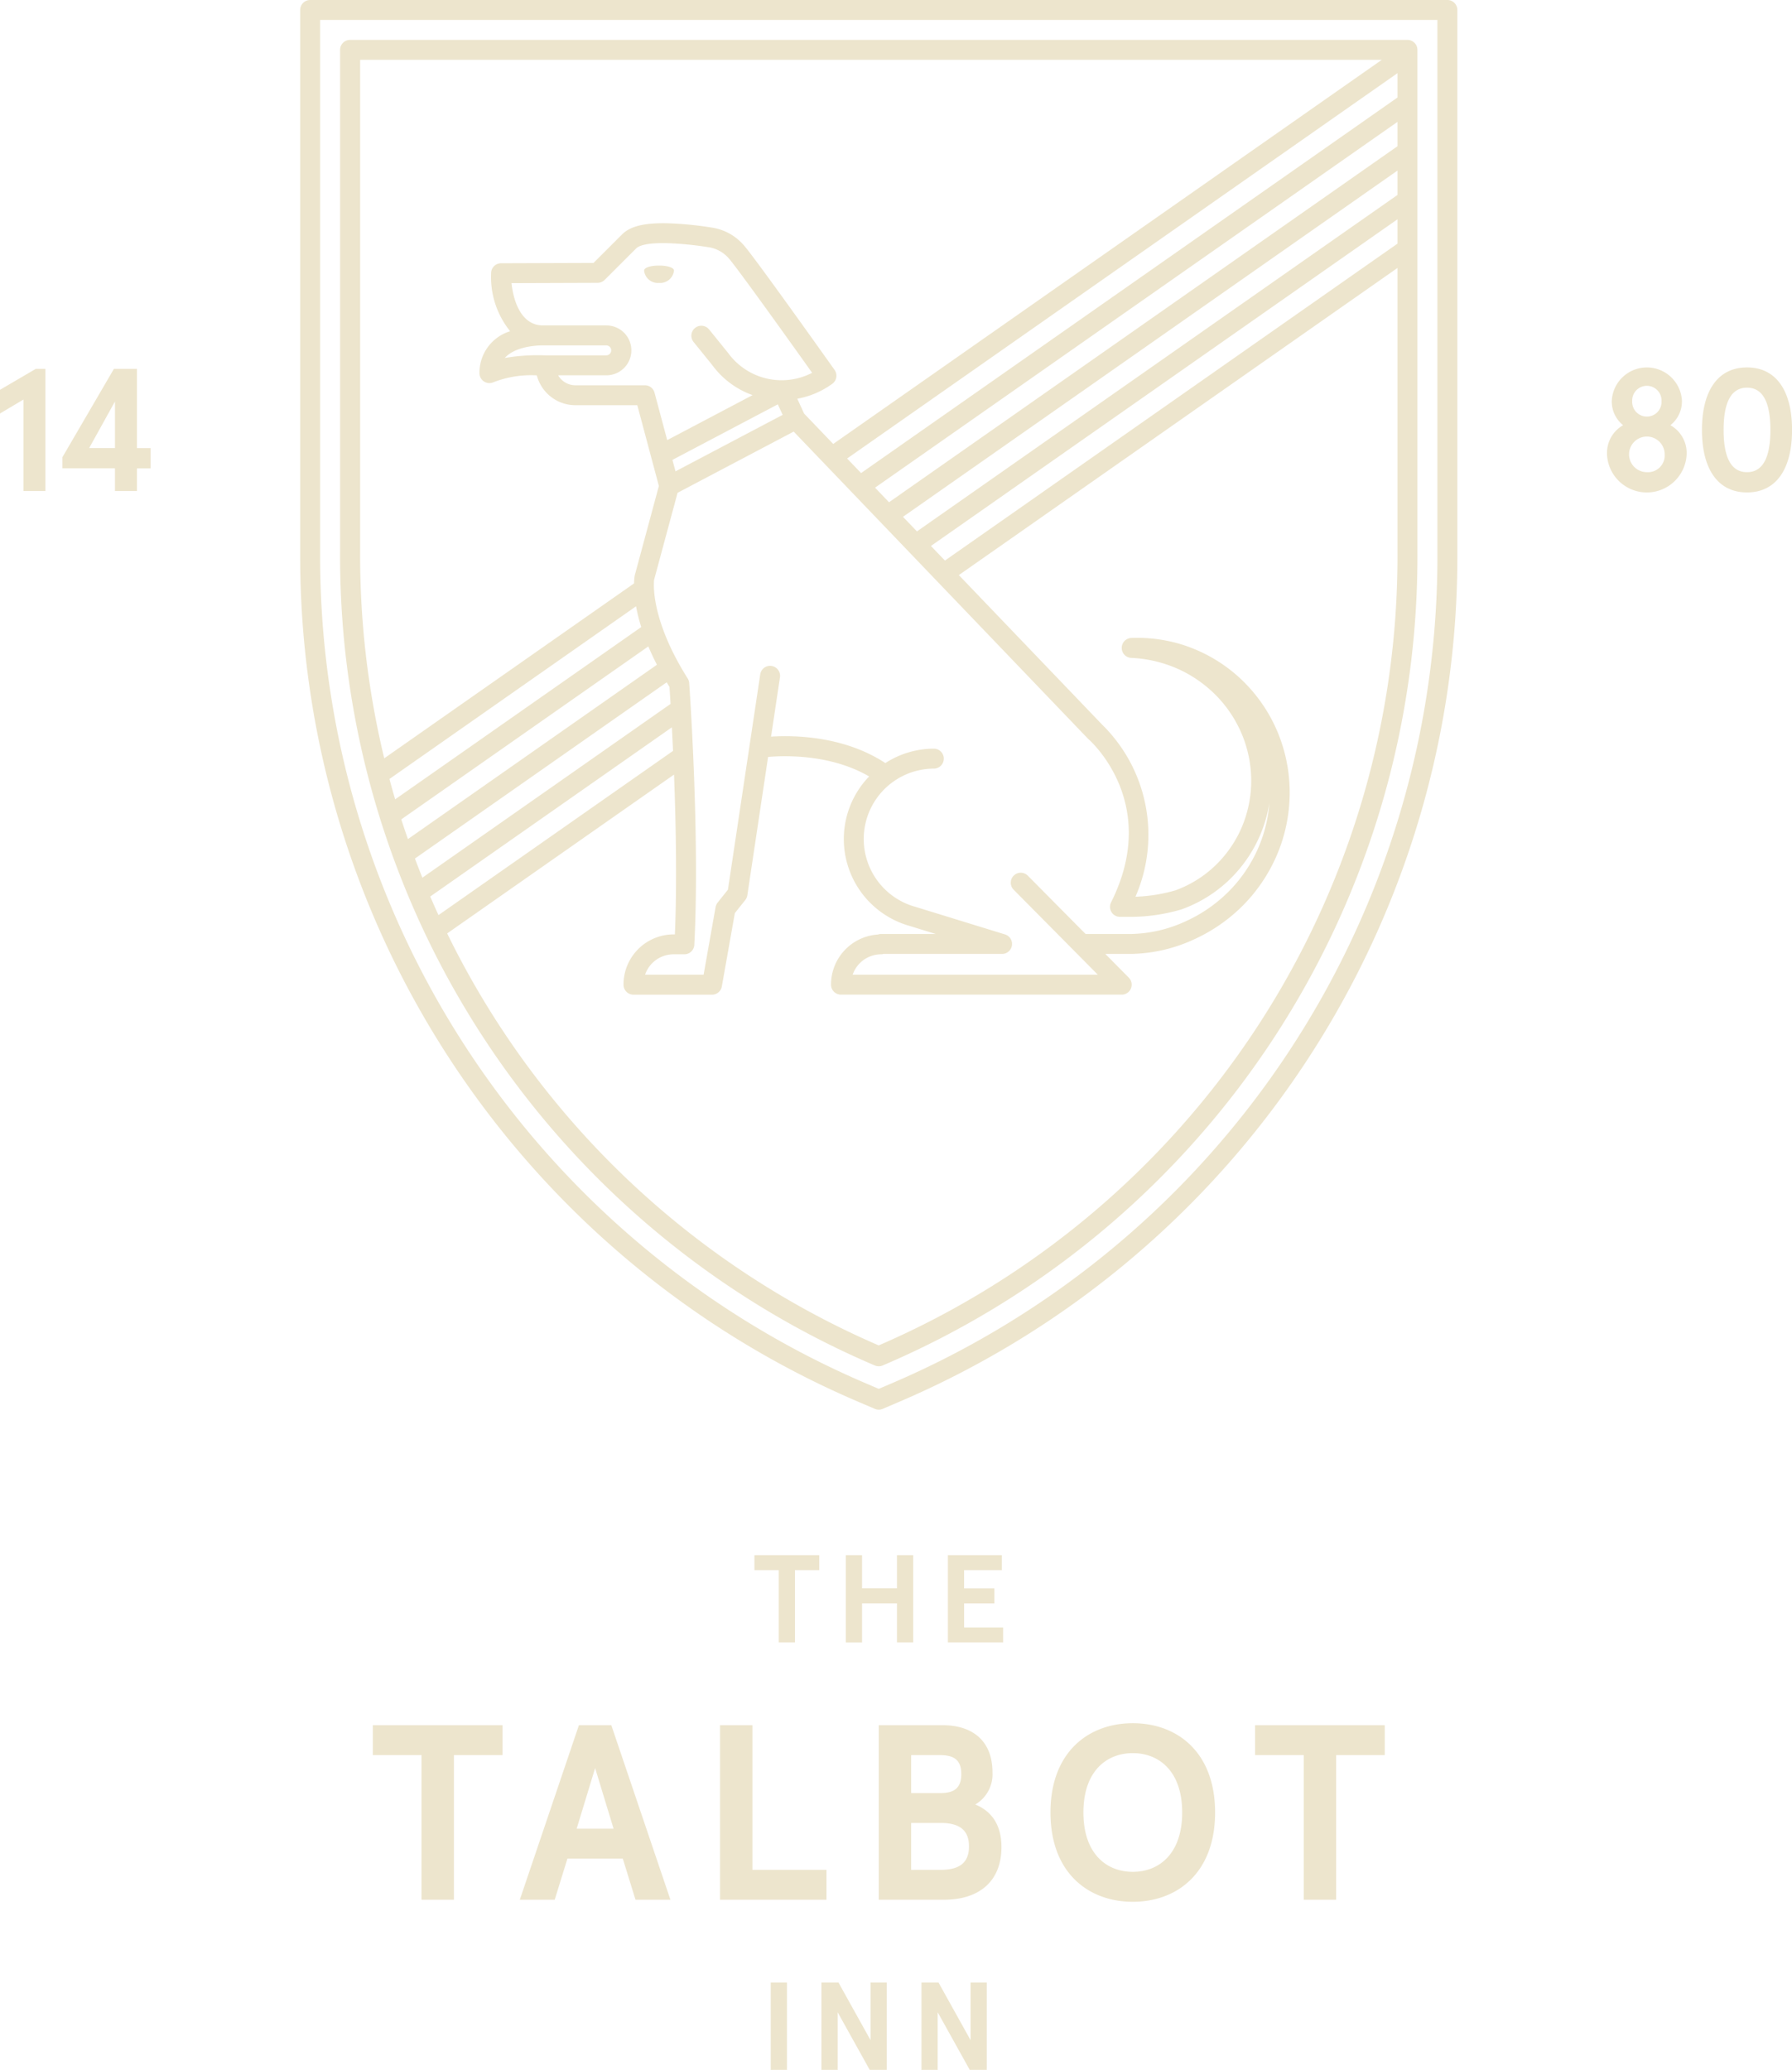 <svg xmlns="http://www.w3.org/2000/svg" width="210.123" height="242.716" viewBox="0 0 210.123 242.716">
  <g id="Group_204" data-name="Group 204" transform="translate(-118 -213.89)">
    <path id="Path_373" data-name="Path 373" d="M209.313,398.007h-2.851v-1.755h7.6v1.755h-2.851v8.478h-1.9v-8.478Zm7.868-1.755h1.9v3.889h4.093v-3.889h1.9v10.233h-1.9V401.9h-4.093v4.589h-1.9V396.252Zm11.963,0h6.33v1.755h-4.429v2.149H234.6v1.754h-3.552v2.821h4.575v1.754h-6.476V396.252ZM167.417,419.7h-5.7v-3.509h15.207V419.7h-5.7v16.962h-3.8V419.7Zm18.464-3.509h3.8l6.931,20.471h-4.095l-1.491-4.826h-6.492l-1.492,4.826H178.95l6.931-20.471Zm4.065,12.136-2.164-7.106-2.165,7.106Zm12.48-12.136h3.8v16.962h8.685v3.509H202.426V416.193Zm18.612,0h7.487c3.48,0,5.849,1.813,5.849,5.527a4.1,4.1,0,0,1-2.018,3.772c1.93.79,3.07,2.4,3.07,5,0,3.977-2.573,6.17-6.755,6.17h-7.633V416.193Zm7.282,7.955c1.521,0,2.4-.556,2.4-2.222s-.877-2.223-2.486-2.223H224.84v4.445Zm0,9.007c2.369,0,3.3-.994,3.3-2.749s-.936-2.749-3.3-2.749h-3.48v5.5Zm12.856-6.726c0-7.106,4.475-10.469,9.651-10.469s9.651,3.363,9.651,10.469S256,436.9,250.827,436.9s-9.651-3.364-9.651-10.47Zm15.442,0c0-4.854-2.72-6.96-5.791-6.96s-5.79,2.105-5.79,6.96,2.72,6.96,5.79,6.96,5.791-2.106,5.791-6.96Zm14.246-6.726h-5.7v-3.509h15.207V419.7h-5.7v16.962h-3.8V419.7Zm-62.489,26.671h1.9v10.233h-1.9V446.373Zm5.945,0h2l3.757,6.754v-6.754h1.9v10.233h-2l-3.756-6.753v6.753h-1.9V446.373Zm11.729,0h2l3.757,6.754v-6.754h1.9v10.233h-2l-3.757-6.753v6.753h-1.9V446.373Zm-105.3-185.63L118,262.38V259.6l4.2-2.458h1.126V271.47h-2.579V260.743Zm10.733,8.066h-6.162V267.5l6.039-10.359h2.7v9.295h1.6v2.375h-1.6v2.661h-2.579v-2.661Zm0-2.375v-5.466l-3.03,5.466Zm174.955.757a3.72,3.72,0,0,1,1.884-3.439,3.557,3.557,0,0,1-1.331-2.866,4.12,4.12,0,0,1,8.229,0,3.574,3.574,0,0,1-1.352,2.866,3.733,3.733,0,0,1,1.9,3.439,4.673,4.673,0,0,1-9.335,0Zm6.756,0a2.088,2.088,0,1,0-2.088,2.068,1.96,1.96,0,0,0,2.088-2.068Zm-.369-6.264a1.721,1.721,0,1,0-3.439,0,1.722,1.722,0,1,0,3.439,0Zm4.741,3.378c0-4.586,1.863-7.329,5.282-7.329s5.282,2.743,5.282,7.329-1.863,7.329-5.282,7.329-5.282-2.743-5.282-7.329Zm8.025,0c0-3.194-.859-4.955-2.743-4.955s-2.743,1.761-2.743,4.955.859,4.954,2.743,4.954,2.743-1.761,2.743-4.954ZM287.715,213.89H154.369a1.169,1.169,0,0,0-1.17,1.17v63.552a107.806,107.806,0,0,0,65.544,99.7l1.839.787a1.169,1.169,0,0,0,.919,0l1.839-.787a107.792,107.792,0,0,0,65.544-99.677V215.06a1.169,1.169,0,0,0-1.17-1.17Zm-1.17,64.748a105.459,105.459,0,0,1-64.124,97.523l-1.38.59-1.38-.59a105.474,105.474,0,0,1-64.124-97.544V216.229H286.545v62.408Zm-65.963,95.371a1.17,1.17,0,0,0,.919,0,103.134,103.134,0,0,0,62.7-95.375V219.739a1.169,1.169,0,0,0-1.17-1.17H159.047a1.169,1.169,0,0,0-1.17,1.17v58.89a103.135,103.135,0,0,0,62.7,95.38Zm.46-2.349a100.8,100.8,0,0,1-50.608-48.314l26.6-18.625c.215,5.648.356,12.666.1,18.739h-.166a5.886,5.886,0,0,0-5.859,5.9,1.17,1.17,0,0,0,1.17,1.17h9.209a1.169,1.169,0,0,0,1.152-.966l1.525-8.6,1.222-1.533a1.174,1.174,0,0,0,.242-.555l2.434-16.224c1.884-.164,7.325-.349,11.847,2.286a10.577,10.577,0,0,0,4.607,17.487l.007,0,3.2.987H221.3a1.146,1.146,0,0,0-.363.063,5.884,5.884,0,0,0-5.495,5.88,1.169,1.169,0,0,0,1.17,1.17h32.916a1.17,1.17,0,0,0,.831-1.993l-2.755-2.782h3.083a18.286,18.286,0,0,0,7.442-1.76,19.357,19.357,0,0,0,6.072-4.4,19.087,19.087,0,0,0,3.869-6.3,18.771,18.771,0,0,0,1.14-7.2,18.49,18.49,0,0,0-1.677-6.983,18.263,18.263,0,0,0-4.166-5.718,17.977,17.977,0,0,0-5.946-3.633,17.665,17.665,0,0,0-6.783-1.056,1.17,1.17,0,0,0,0,2.337,15.057,15.057,0,0,1,5.678,1.38,14.8,14.8,0,0,1,4.627,3.39,14.529,14.529,0,0,1,2.923,4.815,14.242,14.242,0,0,1,.833,5.46,13.949,13.949,0,0,1-1.295,5.262,13.7,13.7,0,0,1-3.154,4.276,13.413,13.413,0,0,1-4.423,2.675,19,19,0,0,1-4.688.747,18.111,18.111,0,0,0-3.916-20.189l-16.792-17.526,51.432-36.014v33.318a100.8,100.8,0,0,1-60.824,93.022Zm-28.461-86.669a20.36,20.36,0,0,0,.608,2.431l-28.854,20.2q-.35-1.188-.67-2.387l28.916-20.248ZM189.1,257.9h.006a2.924,2.924,0,1,0,0-5.849h-7.438c-2.5,0-3.454-2.738-3.692-4.96l10.1-.035a1.17,1.17,0,0,0,.823-.343l3.693-3.69c.329-.329,1.272-.7,3.89-.61a39.249,39.249,0,0,1,4.675.48.881.881,0,0,0,.088.012,3.936,3.936,0,0,1,2.2,1.271c.919,1.025,6.822,9.269,9.782,13.431a7.76,7.76,0,0,1-9.849-2.324c-.012-.016-.024-.032-.037-.047l-2.178-2.694a1.17,1.17,0,1,0-1.819,1.471l2.16,2.672a10.037,10.037,0,0,0,4.74,3.538l-10.01,5.277-1.486-5.563a1.169,1.169,0,0,0-1.13-.868h-8.157a2.331,2.331,0,0,1-2.014-1.17Zm-7.148-2.339h-.005a22.986,22.986,0,0,0-4.757.306c1.226-1.386,3.83-1.476,4.478-1.476h7.438a.585.585,0,0,1,0,1.169h-7.155Zm27.821,6.976-12.567,6.625-.359-1.343,12.356-6.513.57,1.232Zm-12.322,9.141,13.615-7.178,34.494,36c.023.025.049.049.074.071.347.305,8.431,7.6,2.644,19.135a1.171,1.171,0,0,0,1.045,1.695h1.366a21.026,21.026,0,0,0,5.818-.864c.025-.007.05-.015.074-.024a15.791,15.791,0,0,0,5.245-3.159,15.989,15.989,0,0,0,5.011-9.257,16.382,16.382,0,0,1-.959,4.383,16.717,16.717,0,0,1-3.392,5.52,16.991,16.991,0,0,1-5.332,3.864,15.92,15.92,0,0,1-6.465,1.546h-5.4l-6.747-6.812a1.17,1.17,0,1,0-1.662,1.646l9.845,9.941H217.981a3.529,3.529,0,0,1,3.324-2.39,1.159,1.159,0,0,0,.3-.044H235.5a1.17,1.17,0,0,0,.344-2.288l-10.633-3.274H225.2l-.006,0a8.254,8.254,0,0,1,2.337-16.17,1.17,1.17,0,0,0,0-2.339,10.521,10.521,0,0,0-5.719,1.69c-4.888-3.21-10.757-3.269-13.4-3.1l1.046-6.969a1.17,1.17,0,0,0-2.314-.347l-3.789,25.26-1.211,1.521a1.167,1.167,0,0,0-.237.525l-1.405,7.925h-6.863a3.529,3.529,0,0,1,3.324-2.39h1.281a1.169,1.169,0,0,0,1.168-1.108c.668-12.793-.584-30.528-.6-30.7a1.174,1.174,0,0,0-.177-.54c-4.379-6.946-3.983-11.191-3.935-11.579l2.748-10.185Zm29.705,6.234,54.707-38.307v2.856L228.8,279.624l-1.638-1.71Zm-1.638-1.709-1.638-1.71,57.983-40.6v2.856l-56.345,39.453Zm-3.275-3.418-1.638-1.71,61.258-42.893v2.856l-59.62,41.747Zm-3.275-3.419-1.638-1.71,64.533-45.186v2.856l-62.9,44.04Zm-24.947,20.324c.285.68.621,1.4,1.008,2.151l-29.2,20.445q-.4-1.151-.776-2.313l28.967-20.283Zm2.151,4.206c.108.18.215.36.329.543.025.361.07,1.049.126,1.995l-29.1,20.376q-.45-1.116-.873-2.245L196.175,293.9Zm.609,5.285c.044.842.089,1.769.135,2.762l-27.5,19.254q-.5-1.083-.969-2.179l28.332-19.838Zm-36.567-78.275H280.022L215.7,265.95l-3.413-3.562-.8-1.74a10.026,10.026,0,0,0,4.107-1.755,1.17,1.17,0,0,0,.266-1.623c-.382-.539-9.372-13.205-10.667-14.65a6.156,6.156,0,0,0-3.662-2.033,41.048,41.048,0,0,0-4.959-.506c-2.9-.1-4.631.3-5.627,1.293l-3.351,3.349-10.843.037a1.17,1.17,0,0,0-1.166,1.17,10.1,10.1,0,0,0,2.233,6.8,5.094,5.094,0,0,0-3.6,4.912,1.169,1.169,0,0,0,1.583,1.094,12.165,12.165,0,0,1,5.144-.829,4.683,4.683,0,0,0,4.524,3.5h7.259l2.529,9.47-2.817,10.437c-.008.03-.015.061-.021.092a6.049,6.049,0,0,0-.071.895l-29.292,20.511a101.355,101.355,0,0,1-2.828-24.183V220.908Zm35.061,26.159a1.618,1.618,0,0,0,1.75-1.438c0-.795-3.5-.795-3.5,0a1.618,1.618,0,0,0,1.75,1.438Z" transform="translate(0 0)" fill="#ede5cd"/>
  </g>
</svg>
